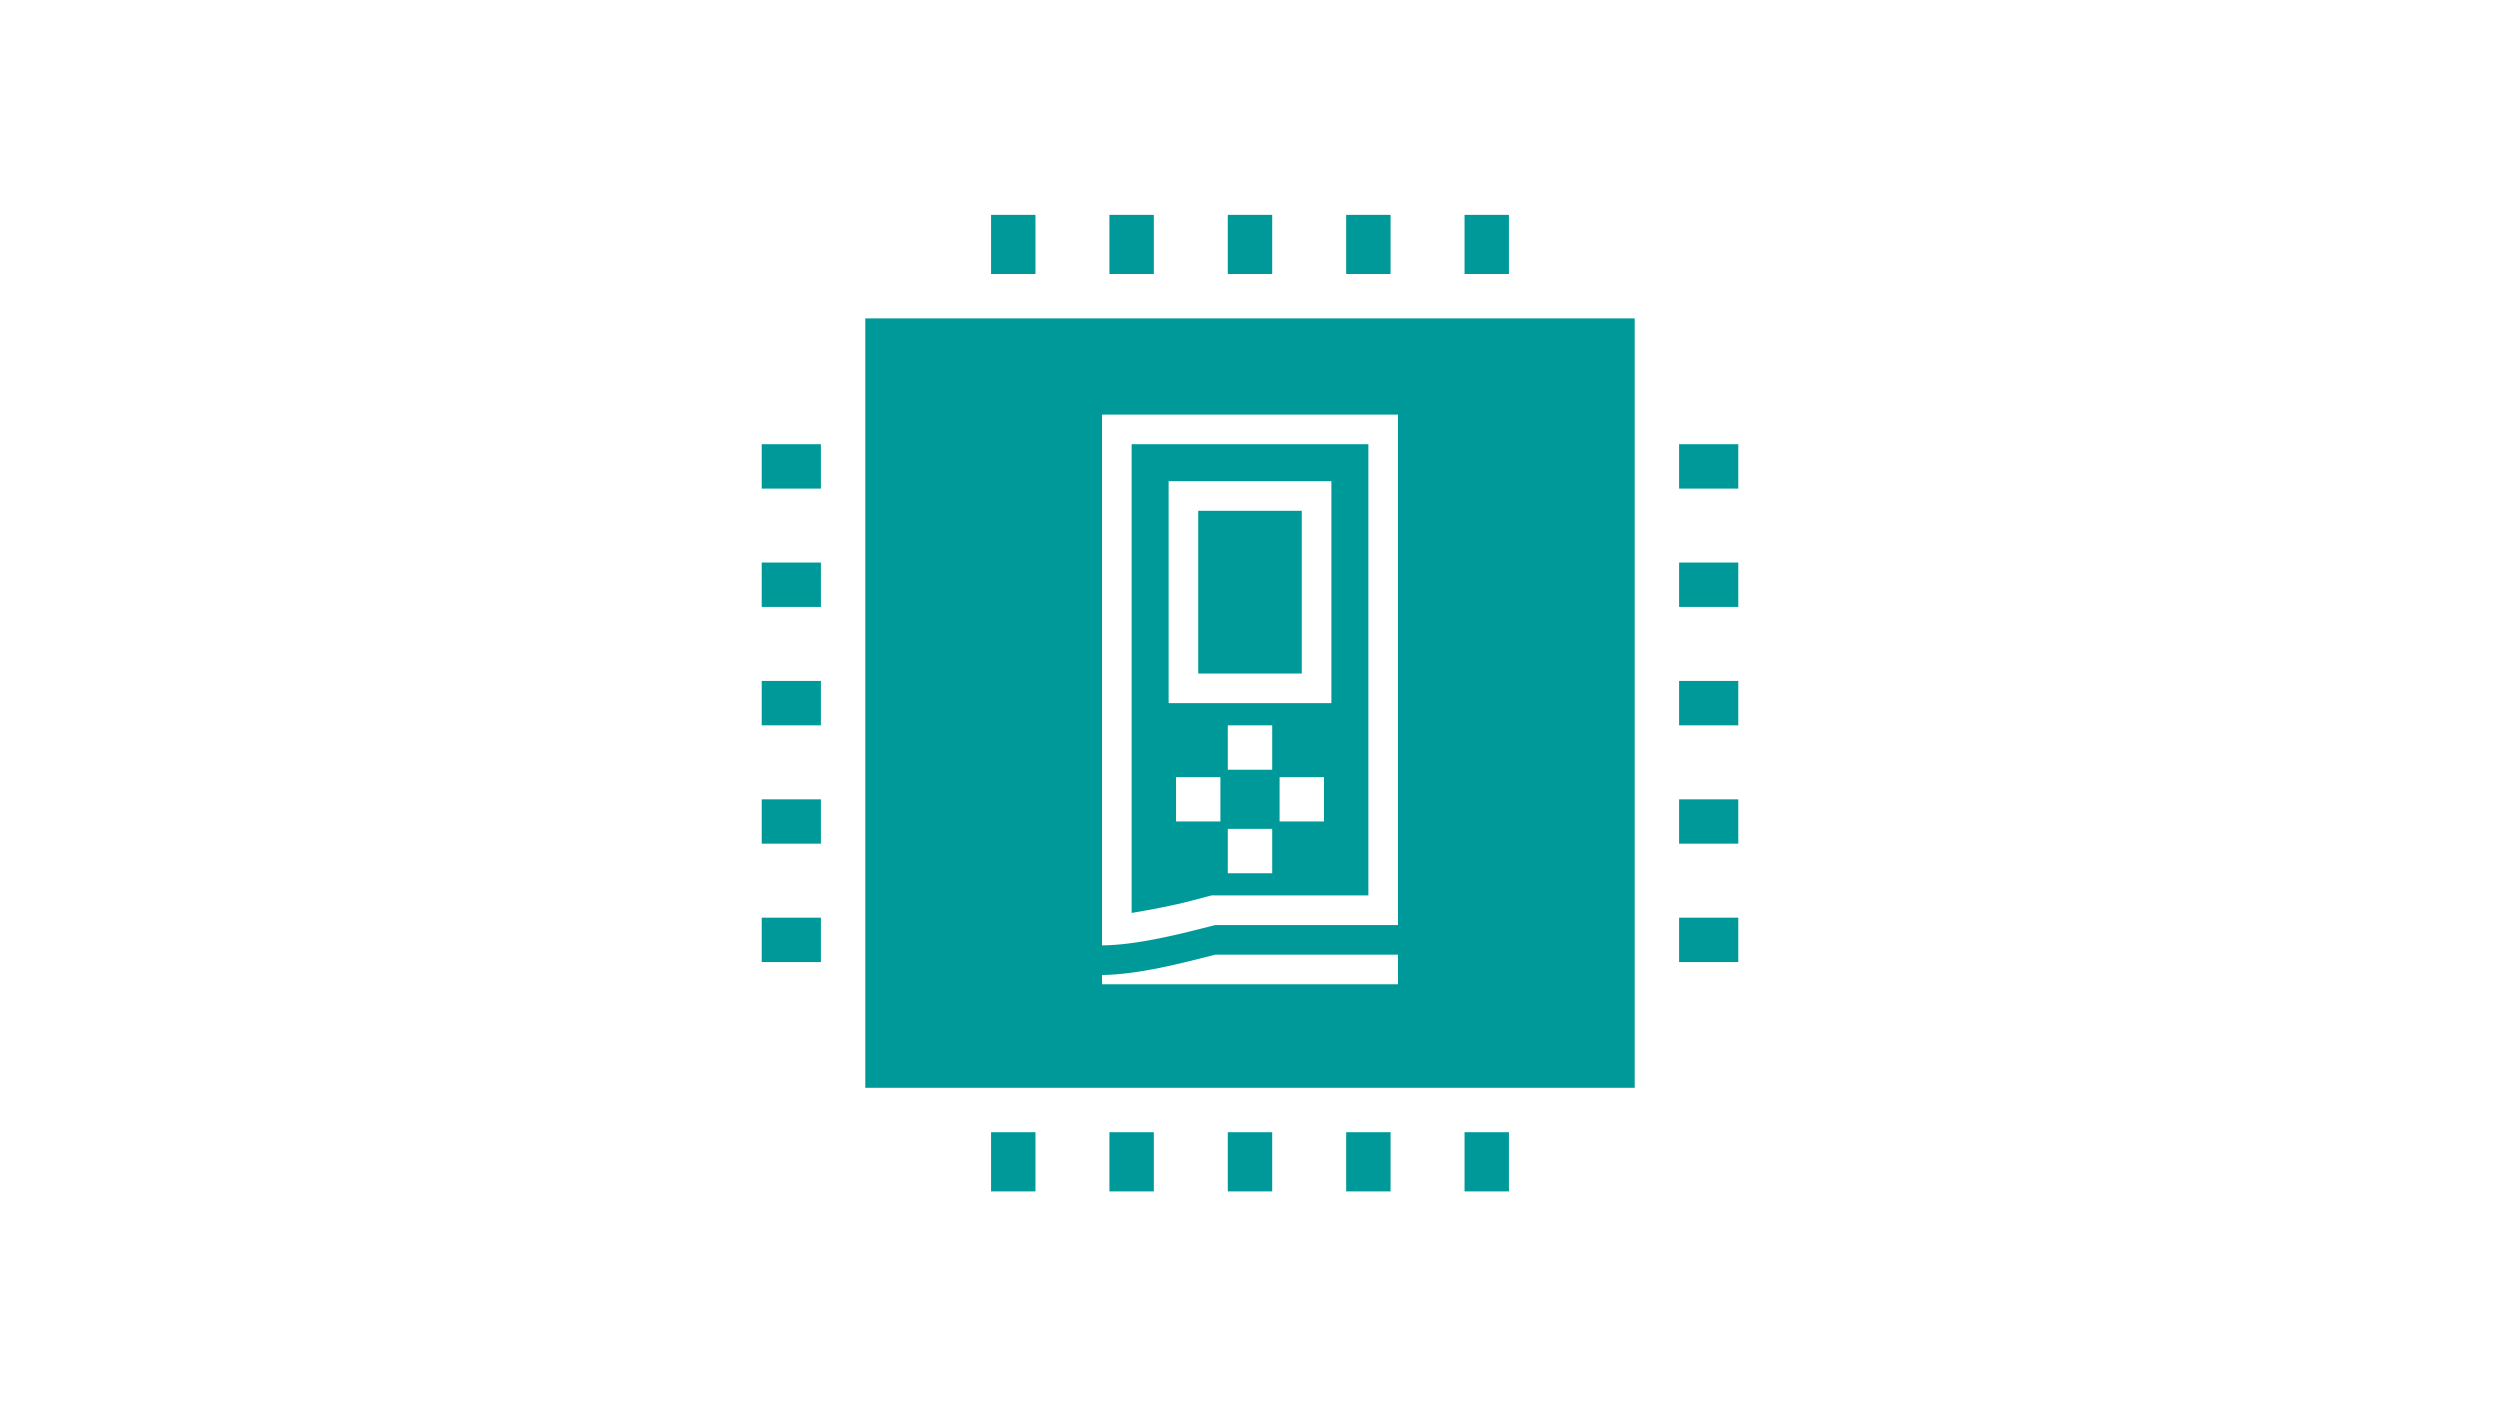 <?xml version="1.0" encoding="utf-8"?>
<svg xmlns="http://www.w3.org/2000/svg" width="640" height="360" viewBox="0 0 640 360" fill="none">
<path d="M350.303 229.242V113.712H289.697V233.712C294.034 232.992 300.36 231.818 304.962 230.587C306.383 230.208 307.803 229.83 309.223 229.47L310.152 229.223H350.303V229.242ZM325.682 223.561H314.318V212.197H325.682V223.561ZM325.682 197.045H314.318V185.682H325.682V197.045ZM338.939 210.303H327.576V198.939H338.939V210.303ZM299.167 123.182H340.833V180H299.167V123.182ZM301.061 210.303V198.939H312.424V210.303H301.061ZM306.742 130.758H333.258V172.424H306.742V130.758ZM314.318 70.151V55H325.682V70.151H314.318ZM344.621 70.151V55H355.985V70.151H344.621ZM221.515 278.485H418.485V81.515H221.515V278.485ZM282.121 106.136H357.879V236.818H311.098C302.121 239.11 291.288 241.913 282.121 242.027V106.136ZM282.121 249.602C291.307 249.489 302.14 246.686 311.098 244.394H357.879V251.97H282.121V249.602ZM374.924 70.151V55H386.288V70.151H374.924ZM284.015 70.151V55H295.379V70.151H284.015ZM265.076 70.151H253.712V55H265.076V70.151ZM295.379 289.848V305H284.015V289.848H295.379ZM429.848 204.621H445V215.985H429.848V204.621ZM429.848 234.924H445V246.288H429.848V234.924ZM386.288 289.848V305H374.924V289.848H386.288ZM445 113.712V125.076H429.848V113.712H445ZM429.848 174.318H445V185.682H429.848V174.318ZM210.152 125.076H195V113.712H210.152V125.076ZM429.848 144.015H445V155.379H429.848V144.015ZM355.985 289.848V305H344.621V289.848H355.985ZM325.682 289.848V305H314.318V289.848H325.682ZM210.152 215.985H195V204.621H210.152V215.985ZM210.152 155.379H195V144.015H210.152V155.379ZM210.152 185.682H195V174.318H210.152V185.682ZM265.076 289.848V305H253.712V289.848H265.076ZM210.152 246.288H195V234.924H210.152V246.288Z" fill="#009999"/>
</svg>